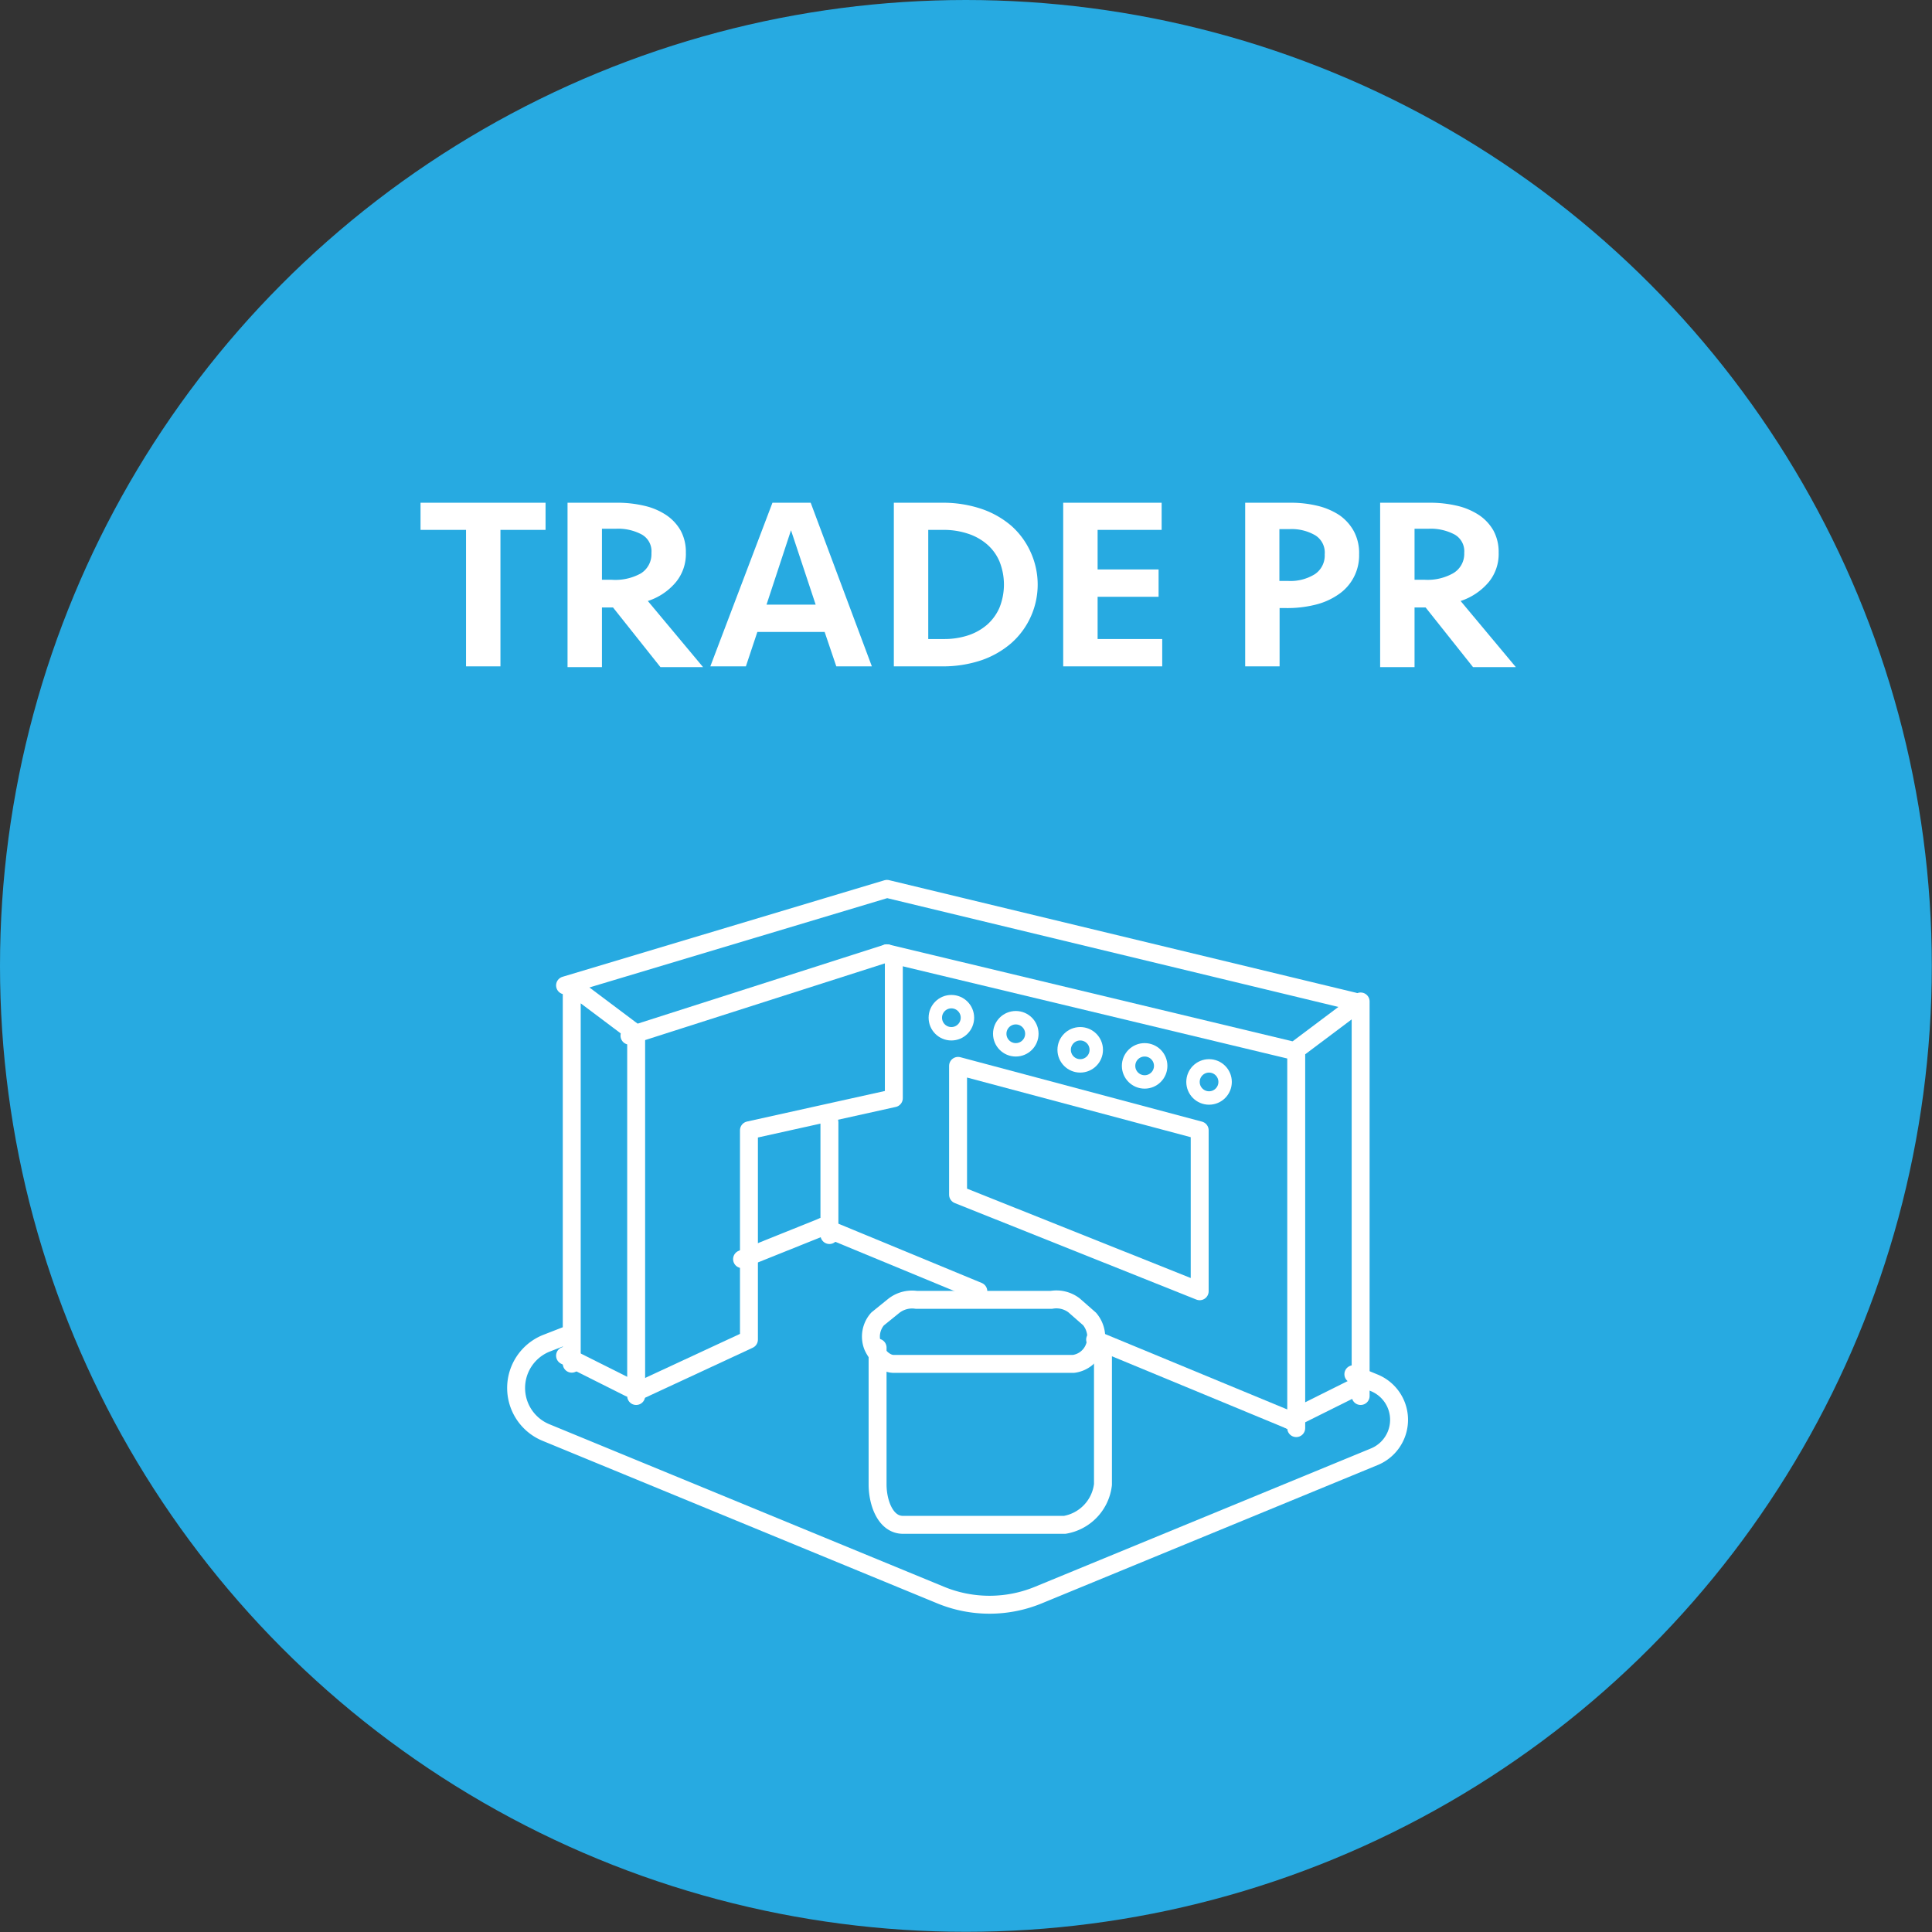 <svg xmlns="http://www.w3.org/2000/svg" viewBox="0 0 101.07 101.07"><rect x="0" y="0" width="101.07" height="101.07" fill="#333333" stroke="none"/><title>Trade_PR</title><g id="Layer_2" data-name="Layer 2"><g id="Layer_2-2" data-name="Layer 2"><circle cx="50.53" cy="50.53" r="50.53" style="fill:#27aae1"/><path d="M28.54,26.3v1.42H26.18v7.14h-1.8V27.72H22V26.3Z" style="fill:#fff"/><path d="M35.88,28.91a2.32,2.32,0,0,1-.51,1.53,3.18,3.18,0,0,1-1.48,1l2.89,3.46H34.55l-2.48-3.12h-.58v3.12h-1.8V26.3h2.55a6.13,6.13,0,0,1,1.47.16,3.44,3.44,0,0,1,1.15.49,2.41,2.41,0,0,1,.75.81A2.35,2.35,0,0,1,35.88,28.91Zm-1.8,0a1,1,0,0,0-.51-.95,2.63,2.63,0,0,0-1.34-.3h-.74v2.67H32A2.76,2.76,0,0,0,33.52,30,1.18,1.18,0,0,0,34.08,29Z" style="fill:#fff"/><path d="M45.61,34.86H43.75l-.61-1.8H39.62l-.6,1.8H37.16l3.25-8.56h2Zm-4.23-7.12L40.1,31.63h2.57Z" style="fill:#fff"/><path d="M46.76,26.3h2.58a6.3,6.3,0,0,1,2,.32,4.73,4.73,0,0,1,1.57.89,4.07,4.07,0,0,1,1,1.36,4.09,4.09,0,0,1-1,4.77,4.75,4.75,0,0,1-1.57.9,6.3,6.3,0,0,1-2,.32H46.76Zm2.62,7.13a4,4,0,0,0,1.26-.19,2.9,2.9,0,0,0,1-.56,2.54,2.54,0,0,0,.65-.9,3.25,3.25,0,0,0,0-2.4,2.45,2.45,0,0,0-.65-.9,2.9,2.9,0,0,0-1-.56,4,4,0,0,0-1.26-.2h-.82v5.71Z" style="fill:#fff"/><path d="M55.62,26.3h5.15v1.42H57.42v2.07h3.19v1.43H57.42v2.21H60.8v1.43H55.62Z" style="fill:#fff"/><path d="M71.1,29A2.46,2.46,0,0,1,70,31.11a3.61,3.61,0,0,1-1.21.53,6,6,0,0,1-1.5.17h-.35v3.05h-1.8V26.3h2.34a5.94,5.94,0,0,1,1.44.16,3.63,3.63,0,0,1,1.15.49,2.47,2.47,0,0,1,.76.85A2.42,2.42,0,0,1,71.1,29Zm-1.8,0a1.06,1.06,0,0,0-.5-1,2.46,2.46,0,0,0-1.34-.32h-.53v2.71h.44a2.41,2.41,0,0,0,1.41-.35A1.17,1.17,0,0,0,69.3,29Z" style="fill:#fff"/><path d="M78.4,28.91a2.32,2.32,0,0,1-.51,1.53,3.24,3.24,0,0,1-1.48,1l2.89,3.46H77.06l-2.48-3.12H74v3.12H72.2V26.3h2.56a6.19,6.19,0,0,1,1.47.16,3.54,3.54,0,0,1,1.15.49,2.41,2.41,0,0,1,.75.81A2.35,2.35,0,0,1,78.4,28.91Zm-1.8,0a1,1,0,0,0-.51-.95,2.66,2.66,0,0,0-1.34-.3H74v2.67h.54A2.72,2.72,0,0,0,76,30,1.17,1.17,0,0,0,76.6,29Z" style="fill:#fff"/><line x1="67.46" y1="54.92" x2="46.4" y2="49.87" style="fill:none;stroke:#fff;stroke-linecap:round;stroke-linejoin:round;stroke-width:0.938px"/><polyline points="29.56 51.55 46.4 46.5 70.83 52.39" style="fill:none;stroke:#fff;stroke-linecap:round;stroke-linejoin:round;stroke-width:0.938px"/><line x1="46.4" y1="49.87" x2="32.93" y2="54.18" style="fill:none;stroke:#fff;stroke-linecap:round;stroke-linejoin:round;stroke-width:0.938px"/><line x1="67.46" y1="74.29" x2="57.29" y2="70.08" style="fill:none;stroke:#fff;stroke-linecap:round;stroke-linejoin:round;stroke-width:0.938px"/><line x1="51.18" y1="67.55" x2="43.03" y2="64.18" style="fill:none;stroke:#fff;stroke-linecap:round;stroke-linejoin:round;stroke-width:0.938px"/><line x1="32.93" y1="72.61" x2="29.56" y2="70.92" style="fill:none;stroke:#fff;stroke-linecap:round;stroke-linejoin:round;stroke-width:0.938px"/><path d="M29.56,69.89l-1,.39a2.52,2.52,0,0,0,0,4.66l20.64,8.5a6.71,6.71,0,0,0,5.13,0l17.56-7.23a2.09,2.09,0,0,0,0-3.87l-1.09-.45" style="fill:none;stroke:#fff;stroke-linecap:round;stroke-linejoin:round;stroke-width:0.938px"/><line x1="43.03" y1="64.18" x2="38.82" y2="65.87" style="fill:none;stroke:#fff;stroke-linecap:round;stroke-linejoin:round;stroke-width:0.938px"/><line x1="70.83" y1="72.61" x2="67.46" y2="74.29" style="fill:none;stroke:#fff;stroke-linecap:round;stroke-linejoin:round;stroke-width:0.938px"/><polyline points="67.81 74.71 67.81 54.92 71.18 52.39 71.18 73.03" style="fill:none;stroke:#fff;stroke-linecap:round;stroke-linejoin:round;stroke-width:0.938px"/><polyline points="29.91 71.34 29.91 51.55 33.28 54.08 33.28 73.03" style="fill:none;stroke:#fff;stroke-linecap:round;stroke-linejoin:round;stroke-width:0.938px"/><polyline points="33.28 72.82 39.18 70.08 39.18 59.13 46.76 57.45 46.76 50.29" style="fill:none;stroke:#fff;stroke-linecap:round;stroke-linejoin:round;stroke-width:0.938px"/><line x1="43.39" y1="58.71" x2="43.39" y2="64.61" style="fill:none;stroke:#fff;stroke-linecap:round;stroke-linejoin:round;stroke-width:0.938px"/><polygon points="50.12 62.5 62.76 67.55 62.76 59.13 50.12 55.76 50.12 62.5" style="fill:none;stroke:#fff;stroke-linecap:round;stroke-linejoin:round;stroke-width:0.938px"/><circle cx="63.25" cy="56.6" r="0.84" style="fill:none;stroke:#fff;stroke-miterlimit:10;stroke-width:0.702px"/><circle cx="49.77" cy="53.24" r="0.84" style="fill:none;stroke:#fff;stroke-miterlimit:10;stroke-width:0.702px"/><circle cx="53.14" cy="54.08" r="0.84" style="fill:none;stroke:#fff;stroke-miterlimit:10;stroke-width:0.702px"/><circle cx="56.51" cy="54.92" r="0.84" style="fill:none;stroke:#fff;stroke-miterlimit:10;stroke-width:0.702px"/><circle cx="59.88" cy="55.76" r="0.84" style="fill:none;stroke:#fff;stroke-miterlimit:10;stroke-width:0.702px"/><path d="M55,68a1.52,1.52,0,0,1,1.19.29L57,69a1.48,1.48,0,0,1,.26,1.46,1.35,1.35,0,0,1-1.1.89H46.75c-.48,0-.91-.5-1.1-.94A1.39,1.39,0,0,1,45.91,69l.84-.68A1.55,1.55,0,0,1,47.94,68Z" style="fill:none;stroke:#fff;stroke-linecap:round;stroke-linejoin:round;stroke-width:0.938px"/><path d="M57.7,70.5v7.16a2.42,2.42,0,0,1-2,2.11H47.24c-.93,0-1.33-1.18-1.33-2.11V70.5" style="fill:none;stroke:#fff;stroke-linecap:round;stroke-linejoin:round;stroke-width:0.938px"/></g></g></svg>